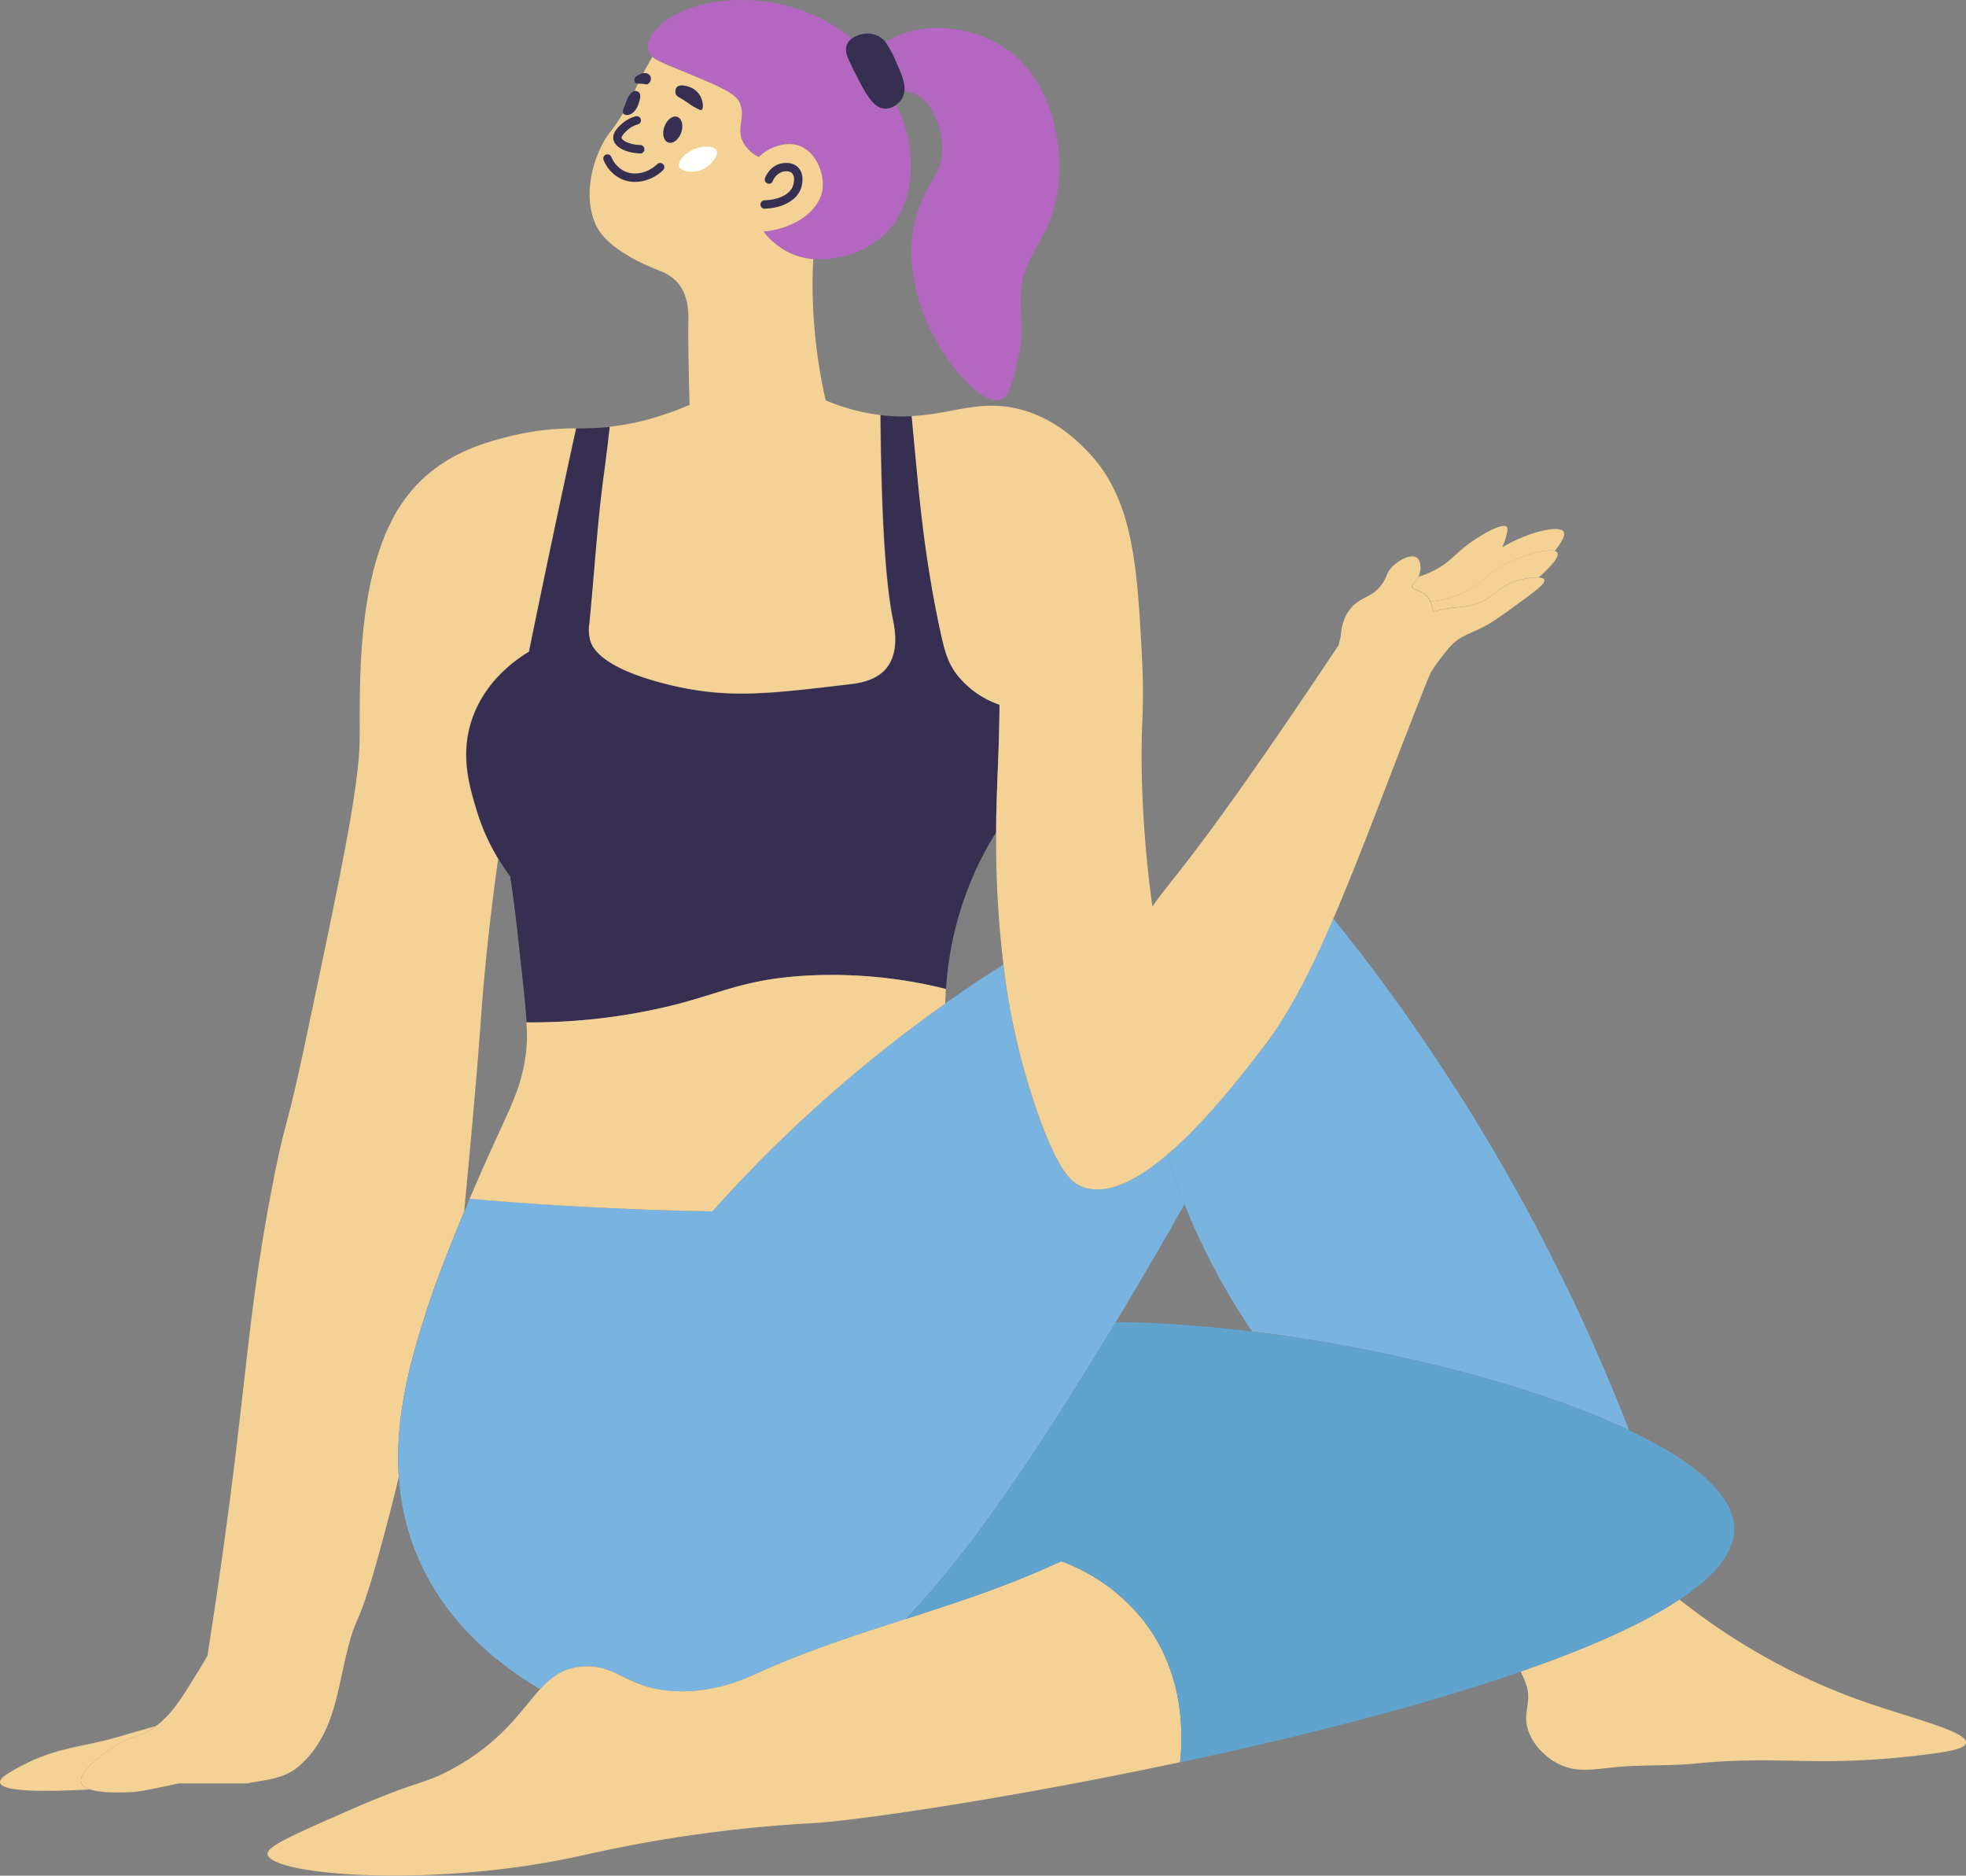 <svg id="Layer_2" data-name="Layer 2" xmlns="http://www.w3.org/2000/svg" viewBox="0 0 693.96 661.92"><rect x="0" y="0" width="693.96" height="661.92" fill="#808080" stroke="none"/><defs><style>.cls-1{fill:#b367c1;}.cls-2{fill:#372f51;}.cls-3{fill:#f4d295;}.cls-4{fill:#79b4e0;}.cls-5{fill:#60a3cc;}.cls-6{fill:#fff;}</style></defs><path class="cls-1" d="M570.18,2116.24a34,34,0,0,1-24.7,8.29,24.76,24.76,0,0,1-8.79-2.46,25.73,25.73,0,0,1-8.76-7.28c11.48-1.12,19.67-7.57,20.78-14.69.82-5.38-2.05-13.24-8-15.54-4-1.54-7.94,0-9.22.49a15.26,15.26,0,0,0-5.23,3.41,12.43,12.43,0,0,1-5.21-4.62c-3.23-5.41.92-9.49-1.69-14.81-1.58-3.19-7.79-5.81-20.15-10.92-5.29-2.18-8.69-3.45-10.54-5a4.53,4.53,0,0,1-1.6-2.52c-.69-3.19,2.28-6.33,3.41-7.52,9.2-9.75,31.14-13.11,50.23-6.56a61.08,61.08,0,0,1,18.42,10.22,5.64,5.64,0,0,0-1.67,2c-1.12,2.32.15,4.92,2.73,10,3.71,7.34,6.43,12.69,10.75,12.75a6.42,6.42,0,0,0,3.84-1.35C583.36,2087.69,580.82,2106.6,570.18,2116.24Z" transform="translate(-258.39 -2033.12)"/><path class="cls-1" d="M630.26,2107.14c-3.84,13.32-11.61,17.26-11.65,32,0,6.13,1.3,12.33-1.1,21.49-1.66,6.34-2.47,12.23-5.82,13.47-6.23,2.3-17.69-10.7-23.67-22.21-2.23-4.31-12.15-23.43-5.82-43.69,3.58-11.45,9.56-14.35,8.74-24.39-.5-6-3.51-15.87-11.29-18.21a12.42,12.42,0,0,0-2-.4c.29-2.92-1.17-6.25-2.73-9.79a34.5,34.5,0,0,0-3.89-7.35c12.51-8.31,31-5.66,42.48,2.26C631.2,2062.53,635.37,2089.34,630.26,2107.14Z" transform="translate(-258.39 -2033.12)"/><path class="cls-2" d="M577.65,2065.23a6.15,6.15,0,0,1-.92,2.77,7.53,7.53,0,0,1-2,2.11,6.42,6.42,0,0,1-3.84,1.35c-4.32-.06-7-5.41-10.75-12.75-2.58-5.09-3.85-7.69-2.73-10a5.64,5.64,0,0,1,1.67-2,9.51,9.51,0,0,1,7.79-1.47,7.56,7.56,0,0,1,4.13,2.84,34.5,34.5,0,0,1,3.89,7.35C576.48,2059,577.94,2062.31,577.65,2065.23Z" transform="translate(-258.39 -2033.12)"/><path class="cls-3" d="M461.68,2184.29q-1.83,8.37-3.64,16.78-6.68,31.18-13,62c-5.6,3.39-16.18,11.2-20.42,24.85-3.75,12.12-.61,22.6,1.94,31.07a74.65,74.65,0,0,0,7.68,17.23c-.73,5.12-1.53,11.09-2.33,17.72-2.37,19.55-3.43,34.14-3.88,40.29-1,13.76-2.65,33.26-5.35,61.74-.14,1.53-.28,3.09-.44,4.68v0c-5.42,13-10.59,26.33-13.63,36-4.49,14.28-11,35.14-9.47,57.75h0q-1.6,6.73-3.39,13.6c-12.67,48.8-10.6,28.24-16.38,54.61-2.56,11.66-4.86,25-16,34.23-5.46,4.52-13.64,4.59-17.66,5.64H321.49c-12.45,2.71-14.6,3-17.2,3.1-2.89.11-10.05.41-14.2-1h0c-1.54-.51-2.67-1.29-3-2.38-1.28-4.12,8.76-10.78,11.17-12.38,7.08-4.69,8.43-3,14.08-6.8.42-.28.82-.57,1.22-.87h0c5.36-4,8.6-9.21,14.66-19,1.3-2.11,2.44-4,3.4-5.76h0c.9-5.8,2.09-13.47,3.4-22.39,10.64-72.38,10.21-95.55,19.66-144.18,4.71-24.19,4.38-16.2,12-52.42,12.39-58.71,18.58-88.06,18.68-105.09.1-15.76-1.13-50.93,10.69-75.25a53.72,53.72,0,0,1,9.22-13.59c11-11.73,24.7-15.3,33.49-17.48A95.25,95.25,0,0,1,461.68,2184.29Z" transform="translate(-258.39 -2033.12)"/><path class="cls-2" d="M611.19,2281.82c-.09,15-.81,24.68-1.07,37.21-.06,2.66-.1,5.26-.11,7.83a113.62,113.62,0,0,0-6.69,12.2,119.16,119.16,0,0,0-11,43.08c-26.49-6.71-51.09-5.48-64.69-2.92-14,2.64-20.68,6.46-38.35,10.2a209.53,209.53,0,0,1-45,4.51c-.39-6.1-1.41-15.36-3.26-31.94q-1.12-10.06-2.53-19.57h0c-1.35-1.82-2.75-3.87-4.12-6.15a74.65,74.65,0,0,1-7.68-17.23c-2.55-8.47-5.69-19-1.94-31.07,4.24-13.65,14.82-21.46,20.42-24.85q6.27-30.86,13-62,1.81-8.42,3.64-16.78c3.87-.07,7.69-.12,11.93-.55-.8,7.21-1.56,13-2.09,17-2.36,17.41-3.34,35-5.1,52.43a14.74,14.74,0,0,0,.36,6.19c.69,2.2,3.74,9.77,28.77,15.66,19.81,4.66,34,3,62.26-.37,3.76-.44,9.8-1.24,13.47-5.82,4.66-5.83,2.79-14.39,2.18-17.48-2.56-12.95-4-35.77-4.34-71.8l.7.08a64.18,64.18,0,0,0,10.39.32c.72,7.63,1.29,13.59,1.62,17.15,1.24,13.06,3.19,34.12,8.38,58.25,1.63,7.56,2.72,11.48,5.83,15.66A32.56,32.56,0,0,0,611.19,2281.82Z" transform="translate(-258.39 -2033.12)"/><path class="cls-3" d="M571.28,2268.79c-3.67,4.58-9.71,5.38-13.47,5.82-28.3,3.36-42.45,5-62.26.37-25-5.89-28.08-13.46-28.77-15.66a14.74,14.74,0,0,1-.36-6.19c1.76-17.47,2.74-35,5.1-52.43.53-3.94,1.29-9.75,2.09-17a84.11,84.11,0,0,0,16.85-3.54A111.6,111.6,0,0,0,501.8,2176c-.33-11.85-.53-21.55-.43-29.14.05-3.17.2-9.57-4-14.21a15.77,15.77,0,0,0-6.19-4c-2.09-.87-18.37-6.85-22.57-16.38-5.12-11.63.17-25.89,4.73-32a72,72,0,0,0,7.28-11.29c1.19-2.32,1.51-3.27,2.91-6.19,1.28-2.67,3-5.94,5.12-9.62,1.85,1.56,5.25,2.83,10.54,5,12.36,5.11,18.57,7.73,20.15,10.92,2.61,5.32-1.54,9.4,1.69,14.81a12.43,12.43,0,0,0,5.21,4.62,15.26,15.26,0,0,1,5.23-3.41c1.28-.5,5.22-2,9.22-.49,6,2.3,8.84,10.16,8,15.54-1.11,7.12-9.3,13.57-20.78,14.69a25.73,25.73,0,0,0,8.76,7.28,24.76,24.76,0,0,0,8.79,2.46c-.15,2.64-.22,5.34-.24,8.09a184.53,184.53,0,0,0,4.62,41.73,71.81,71.81,0,0,0,19.26,5.16c.3,36,1.78,58.85,4.34,71.8C574.07,2254.4,575.94,2263,571.28,2268.79Z" transform="translate(-258.39 -2033.12)"/><path class="cls-4" d="M676.53,2458.06c-9.23,16.34-17.5,30.35-24.26,41.58l-3.08,5.07c-32.44,53.4-53.73,81.76-71.15,99.75h0c-17.56,5.67-35.13,11.33-51.9,18.94-4.75,2.15-14.9,6.9-28.4,6.55-18.1-.47-21-9.58-33.5-8.73-6.84.45-11,3.55-15.17,8-14.64-8.58-35.19-24.46-44.77-50.52a87.64,87.64,0,0,1-5.11-24.28h0c-1.58-22.61,5-43.47,9.47-57.75,3-9.66,8.21-23,13.63-36v0c.64-1.52,1.27-3,1.91-4.54q14.3,1.24,29.12,2.21,29.15,1.83,56.55,2.26,4.35-4.89,9-9.8A489.38,489.38,0,0,1,592,2387.29c7-5,13.9-9.56,20.54-13.77a243.44,243.44,0,0,0,12.58,53.76c7.25,20,11.68,23.4,15.53,24.76,8.74,3.08,19.48-2.68,29.87-11.57C672.07,2445.64,674,2451.57,676.53,2458.06Z" transform="translate(-258.39 -2033.12)"/><path class="cls-3" d="M313.52,2642.18c-.4.3-.8.59-1.22.87-5.65,3.79-7,2.11-14.08,6.8-2.41,1.6-12.45,8.26-11.17,12.38.34,1.09,1.47,1.87,3,2.38-15.91.88-31,.88-31.65-2.38-.32-1.73,3.6-3.85,7.77-6.06,12.07-6.4,22.37-6.75,32.52-9.71Q306.14,2644.27,313.52,2642.18Z" transform="translate(-258.39 -2033.12)"/><path class="cls-4" d="M833.43,2537.83c-33.81-16-85.56-29-133.15-34.85h0c-1.63-2.48-3.12-4.82-4.48-7a233.57,233.57,0,0,1-15.29-28.4c-1.47-3.28-2.78-6.47-4-9.52-2.52-6.49-4.46-12.42-6-17.59,13.74-11.73,26.92-28.92,34.21-38.43,8.6-11.22,16.46-26.66,24.27-44.78q9,11.1,17.73,22.93A683.37,683.37,0,0,1,833.43,2537.83Z" transform="translate(-258.39 -2033.12)"/><path class="cls-3" d="M674.94,2655c-59.34,12.6-113.29,20.57-129.87,21.53-2.44.13-15.36.77-32.78,2.91-25.91,3.18-42.9,7.34-53.15,9.47-49.83,10.28-105.25,6-106.31-1.47-.38-2.66,9.22-6.87,28.39-15.28,25.35-11.12,26.19-9.06,36.42-14.57,17.94-9.66,24.58-20.93,31.42-28.36,4.13-4.49,8.33-7.59,15.17-8,12.46-.85,15.4,8.26,33.5,8.73,13.5.35,23.65-4.4,28.4-6.55,16.77-7.61,34.34-13.27,51.9-18.94h0c16.93-5.46,33.84-10.93,50-18.19,1.6-.72,3.25-1.45,5-2.18a66.06,66.06,0,0,1,28.52,20.37C675,2621.25,676.37,2640.85,674.94,2655Z" transform="translate(-258.39 -2033.12)"/><path class="cls-5" d="M870.55,2572.42c.15,8.09-6.16,16-17.1,23.71-.72.52-1.46,1-2.22,1.52-13.47,8.93-33.11,17.48-56.08,25.42-35.59,12.34-79.19,23.25-120.21,32,1.43-14.18,0-33.78-13.37-50.57a66.06,66.06,0,0,0-28.52-20.37c-1.72.73-3.37,1.46-5,2.18-16.2,7.26-33.11,12.73-50,18.19,17.42-18,38.71-46.35,71.15-99.75l3.08-5.07c5.77.06,12.32.27,19.49.7,9.2.56,18.77,1.44,28.51,2.64h0c47.59,5.82,99.34,18.83,133.15,34.85C855.82,2548.44,870.34,2560.38,870.55,2572.42Z" transform="translate(-258.39 -2033.12)"/><path class="cls-3" d="M952.34,2648.16c-.23,2-5.22,3.09-16,4.36-37.1,4.42-48.76,0-79.12,2.91-10,1-20.11.36-30.1,1.47-7.07.77-12.82,1.73-18.93-1.47-1.23-.64-7.53-4.08-10.2-11.16-2.54-6.72,1.43-10.21-1-17a29,29,0,0,0-1.85-4.21c23-7.94,42.61-16.49,56.08-25.42,1.16.89,2.3,1.78,3.45,2.64a224.18,224.18,0,0,0,58.83,32.34C932,2639.32,952.84,2644,952.34,2648.16Z" transform="translate(-258.39 -2033.12)"/><path class="cls-3" d="M592.28,2382.14c-.12,1.78-.2,3.5-.24,5.15a489.38,489.38,0,0,0-73.19,63.53q-4.62,4.91-9,9.8-27.37-.47-56.55-2.26-14.82-.95-29.12-2.21c2.65-6.25,5.31-12.31,7.76-17.7,7.05-15.56,10.69-22,12.13-34a53,53,0,0,0,.11-10.54,209.53,209.53,0,0,0,45-4.51c17.67-3.74,24.38-7.56,38.35-10.2C541.19,2376.66,565.79,2375.43,592.28,2382.14Z" transform="translate(-258.39 -2033.12)"/><path class="cls-3" d="M793.91,2246.4c-5.68,4.14-8.52,6.2-11.65,7.82-5.42,2.82-8.35,3.26-11.66,6.74-.83.89-2.26,2.58-3.64,4.37-1.59,2.08-2.79,3.92-3.63,5.28l-.92,2.18c-12.22,30.46-22.75,59.91-33.37,84.47-7.81,18.12-15.67,33.56-24.27,44.78-7.29,9.51-20.47,26.7-34.21,38.43-10.39,8.89-21.13,14.65-29.87,11.57-3.85-1.36-8.28-4.77-15.53-24.76a243.44,243.44,0,0,1-12.58-53.76,363.3,363.3,0,0,1-2.57-46.66c0-2.57,0-5.17.11-7.83.26-12.53,1-22.23,1.07-37.21A32.56,32.56,0,0,1,596,2271c-3.11-4.18-4.2-8.1-5.83-15.66-5.19-24.13-7.14-45.19-8.38-58.25-.33-3.56-.9-9.52-1.62-17.15,14.48-.69,23.77-5.89,37.67-2.51,12.44,3,20.42,11,23.67,14.21,16.75,16.68,18.28,40.13,20,74,1,20-.68,22.31,0,44.18a406.08,406.08,0,0,0,3.65,43.19c2.76-3.93,5.25-7,7-9.21,14.79-18.46,33.87-45.71,58.73-83l.74-2.92c.31-5.28,2.06-8.34,3.64-10.19,3.61-4.22,7.7-3.6,11.16-8.74,1.77-2.64,1.31-3.72,3.4-5.82,2.45-2.47,6.77-4.68,8.74-3.16,1.47,1.14,1.6,4.37.55,6.68a6.71,6.71,0,0,1-.31.6c-.9,1.53-2.11,2-1.94,2.92.2,1.2,2.39,1.25,4.12,2.42a6.53,6.53,0,0,1,2.27,2.85,12.71,12.71,0,0,1,1,3.55h.05c7.3-2,9.39-1.18,13.9-2.38,8.13-2.18,8.15-6.8,17.1-8.93a26.26,26.26,0,0,1,6.18-.76c1,.05,1.82.27,2,.76C804.1,2238.94,800.53,2241.57,793.91,2246.4Z" transform="translate(-258.39 -2033.12)"/><path class="cls-3" d="M801.54,2236.89a26.26,26.26,0,0,0-6.18.76c-9,2.13-9,6.75-17.1,8.93-4.51,1.2-6.6.35-13.9,2.38h-.05a12.71,12.71,0,0,0-1-3.55,35.73,35.73,0,0,0,13.82-4.3c5-2.83,5.8-5,11.46-8.19,7-4,15.6-6.27,18.55-5.37a1.55,1.55,0,0,1,.93.63C808.64,2229.13,807.77,2231.33,801.54,2236.89Z" transform="translate(-258.39 -2033.12)"/><path class="cls-3" d="M807.18,2227.56c-2.95-.9-11.52,1.35-18.55,5.37-5.66,3.22-6.43,5.36-11.46,8.19a35.73,35.73,0,0,1-13.82,4.3,6.53,6.53,0,0,0-2.27-2.85c-1.73-1.17-3.92-1.22-4.12-2.42-.17-.93,1-1.39,1.94-2.92a6.71,6.71,0,0,0,.31-.6,34.49,34.49,0,0,0,6.48-2.79c5.51-3.09,6.35-5.59,12.57-9.83,3.74-2.56,10.52-6.48,12-4.92.46.49.25,1.37-.18,3.09a23.66,23.66,0,0,1-1.46,4.11c9.06-5.42,20-8,21.66-5.56C810.85,2221.56,810.58,2223.37,807.18,2227.56Z" transform="translate(-258.39 -2033.12)"/><path class="cls-2" d="M484.34,2087.26h-.06c-5.24-.21-9.12-2.35-9.42-5.21-.24-2.22,1.8-4.11,2.89-5.12a12.13,12.13,0,0,1,5-2.77,1.48,1.48,0,0,1,.81,2.85,9.2,9.2,0,0,0-3.77,2.09c-.56.51-2,1.89-2,2.64s2.37,2.4,6.6,2.56a1.48,1.48,0,0,1-.06,3Z" transform="translate(-258.39 -2033.12)"/><path class="cls-2" d="M482.58,2097.32a11.76,11.76,0,0,1-5-1.1,12.57,12.57,0,0,1-6.07-6.46,1.48,1.48,0,1,1,2.71-1.17,9.7,9.7,0,0,0,4.61,4.95c3.54,1.66,8.15.68,11.47-2.41a1.48,1.48,0,1,1,2,2.16A14.38,14.38,0,0,1,482.58,2097.32Z" transform="translate(-258.39 -2033.12)"/><path class="cls-2" d="M498.84,2079.93c-.88,2.5-2.92,4.06-4.57,3.48s-2.26-3.07-1.38-5.57,2.92-4.05,4.57-3.48S499.72,2077.44,498.84,2079.93Z" transform="translate(-258.39 -2033.12)"/><path class="cls-2" d="M483.64,2070.15c-.88,2.49-2.93,4-4.57,3.47s-.53-2,.35-4.52,2.21-4.35,3.85-3.77S484.52,2067.65,483.64,2070.15Z" transform="translate(-258.39 -2033.12)"/><path class="cls-2" d="M505.62,2067.09a7.15,7.15,0,0,0-3.88-3.28c-.51-.18-3.35-1.2-4.49.12a2.5,2.5,0,0,0-.37,2.19c.36,1.3,1.41,1.16,4.62,3.52a21.07,21.07,0,0,0,3.27,1.94c.72.37,1,.48,1.22.36C506.77,2071.56,506.62,2069,505.62,2067.09Z" transform="translate(-258.39 -2033.12)"/><path class="cls-2" d="M528.31,2106.8a1.48,1.48,0,0,1,0-3c5.05-.16,9-2.16,10-5.12,0,0,1-3.1-.36-4.44-1-1-2.85-.62-3.2-.54a5.56,5.56,0,0,0-3.59,3.37,1.48,1.48,0,0,1-2.76-1.06c.27-.71,1.83-4.33,5.7-5.19.87-.2,3.85-.68,5.9,1.28,2.74,2.63,1.27,7.07,1.1,7.57-1.46,4.11-6.45,6.89-12.73,7.09Z" transform="translate(-258.39 -2033.12)"/><path class="cls-2" d="M488.06,2060.26a2,2,0,0,0-.92-1.05c-1.26-.73-2.79.08-3.26.33s-1.47.77-1.57,1.63a1.43,1.43,0,0,0,.4,1.17c.36.35.78.28,1.82.33,1.9.09,2,.38,2.48.13A2.23,2.23,0,0,0,488.06,2060.26Z" transform="translate(-258.39 -2033.12)"/><path class="cls-6" d="M511.31,2086.16c-.8-1.65-4.76-1.58-7.46-.58-3.25,1.19-6.46,4.39-5.74,6.33.63,1.7,4.23,2.19,6.85,1.5C509,2092.34,512.23,2088.07,511.31,2086.16Z" transform="translate(-258.39 -2033.12)"/></svg>
